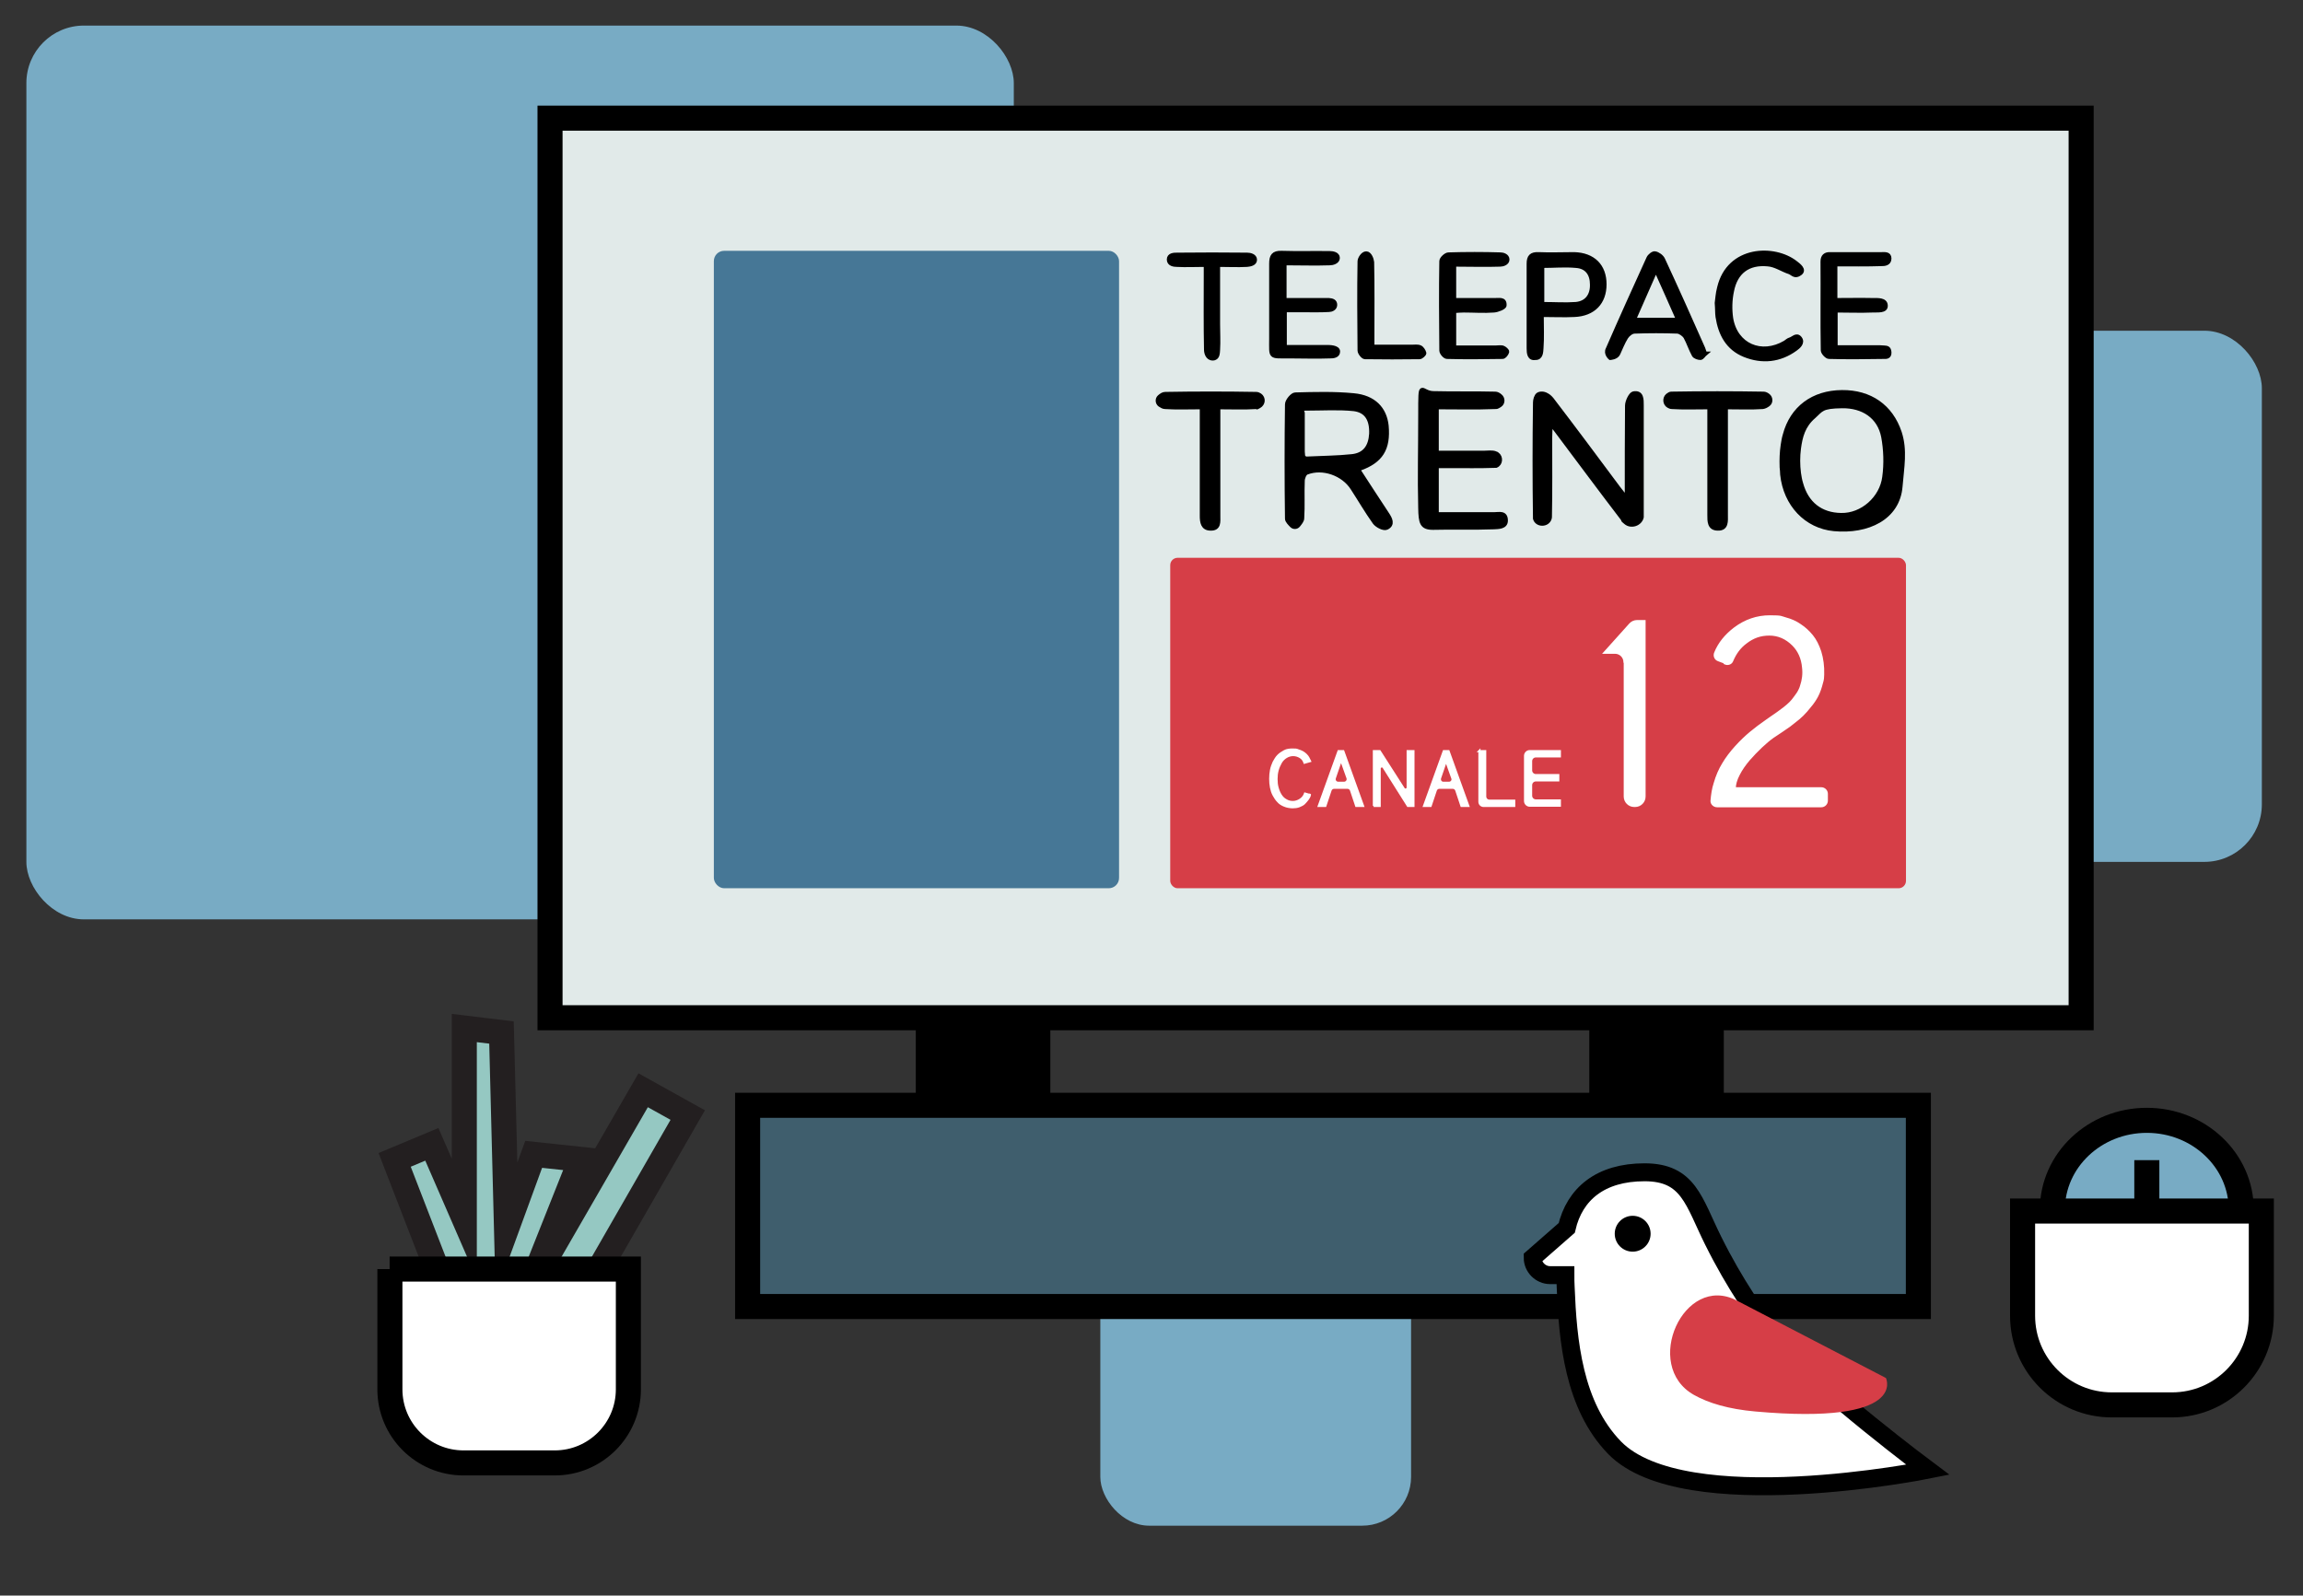 <?xml version="1.0" encoding="UTF-8"?>
<svg xmlns="http://www.w3.org/2000/svg" version="1.1" viewBox="0 0 873 605">
  <rect x="0" y="0" width="873" height="605" fill="#333333" stroke="none"/>
  <defs>
    <style>
      .cls-1 {
        fill: #e1eae9;
      }

      .cls-2 {
        fill: #d63e47;
      }

      .cls-3 {
        fill: #3f5e6d;
      }

      .cls-3, .cls-4, .cls-5, .cls-6, .cls-7, .cls-8, .cls-9, .cls-10, .cls-11 {
        stroke-miterlimit: 10;
      }

      .cls-3, .cls-4, .cls-6, .cls-7, .cls-8, .cls-9 {
        stroke-width: 9.5px;
      }

      .cls-3, .cls-4, .cls-6, .cls-7, .cls-8, .cls-10, .cls-11 {
        stroke: #000;
      }

      .cls-4, .cls-12 {
        fill: #78abc4;
      }

      .cls-5 {
        stroke: #fff;
        stroke-width: .8px;
      }

      .cls-5, .cls-6, .cls-10 {
        fill: #fff;
      }

      .cls-8 {
        fill: none;
      }

      .cls-13 {
        fill: #467796;
      }

      .cls-9 {
        fill: #95c8c2;
        stroke: #231f20;
      }

      .cls-10 {
        stroke-width: 6.8px;
      }

      .cls-11 {
        stroke-width: 1.6px;
      }
    </style>
  </defs>
  <!-- Generator: Adobe Illustrator 28.7.2, SVG Export Plug-In . SVG Version: 1.2.0 Build 154)  -->
  <g>
    <g id="Livello_2">
      <rect class="cls-12" x="10" y="9.7" width="374.3" height="338.9" rx="21.8" ry="21.8"/>
      <rect class="cls-12" x="651.9" y="125.4" width="205.5" height="201.4" rx="21.8" ry="21.8"/>
      <rect class="cls-12" x="417.1" y="463.1" width="117.8" height="115.4" rx="18.5" ry="18.5"/>
      <g>
        <g>
          <rect class="cls-7" x="351.9" y="393.6" width="41.5" height="66"/>
          <rect class="cls-7" x="607.2" y="390.3" width="41.5" height="66"/>
        </g>
        <rect class="cls-1" x="206.3" y="45.4" width="580.4" height="341.1"/>
        <rect class="cls-3" x="283.4" y="419.1" width="443.8" height="76.3"/>
        <g>
          <ellipse class="cls-4" cx="813.8" cy="458.7" rx="35.8" ry="33.9"/>
          <line class="cls-4" x1="813.8" y1="439.9" x2="813.8" y2="471"/>
          <path class="cls-6" d="M766.7,459.2h90.5v39.7c0,18.6-15.1,33.8-33.8,33.8h-22.9c-18.6,0-33.8-15.1-33.8-33.8v-39.7h0Z"/>
        </g>
        <g>
          <polygon class="cls-9" points="172.2 498.2 149.6 439.8 163.7 433.9 176 462.2 176 389.8 190.1 391.5 192 465.9 202.3 437.7 220.2 439.6 201.4 486.9 243.8 413.4 260.7 422.8 213.6 504.8 172.2 498.2"/>
          <path class="cls-6" d="M147.7,481.2h90.5v45.6c0,15.4-12.5,27.9-27.9,27.9h-34.6c-15.4,0-27.9-12.5-27.9-27.9v-45.6h0Z"/>
        </g>
        <rect class="cls-8" x="208.5" y="44.8" width="580.4" height="341.1"/>
        <g>
          <g>
            <g>
              <path class="cls-11" d="M514.7,177.9c3.7,5.7,7.4,11.4,11.1,17,1.2,1.8,2.4,4-.2,5.2-1.1.5-3.6-.8-4.5-2-3-4.2-5.6-8.7-8.4-13-3.5-5.5-11.3-8.3-17.4-5.9-.8.3-1.5,2-1.5,3.1-.2,4.7.1,9.5-.2,14.2,0,.9-.8,1.8-1.5,2.7-.6.7-1.7.8-2.4.1s-1.8-1.8-1.8-2.6c-.2-14.5-.2-28.9,0-43.4,0-1.3,2-3.7,3.1-3.7,7.4-.2,14.8-.4,22.1.3,7.7.7,11.8,5.1,12.5,11.5.8,8.8-2.1,13.4-10.2,16.3-.4.1-.7.3-.7.3ZM493.9,172.5c0,.9.8,1.5,1.7,1.4,5.9-.3,11.4-.3,16.9-.9,4.8-.5,7-3.6,7.3-8.5.2-5.3-1.7-8.8-6.6-9.4-5.8-.6-11.7-.2-17.8-.2s-1.6.7-1.6,1.6c0,4.7,0,9.4,0,14,0,.6,0,1.1.1,1.9Z"/>
              <path class="cls-11" d="M616.7,187.9c0-11.4,0-22.8.1-34.1,0-1.6,1.4-4.4,2.4-4.6,3.2-.6,3.1,2.3,3.1,4.5,0,13.9,0,27.8,0,41.7,0,.2,0,.5,0,.7-.6,2.6-4,3.7-6,2s-.3-.3-.5-.5c-8.8-11.5-17.4-23.1-26.1-34.7-.4-.6-.9-1.1-1.9-2.2-.1,2.3-.2,3.8-.2,5.4,0,9.9.1,19.8-.1,29.7,0,.3,0,.5-.1.8-.8,2.6-4.8,2.6-5.5,0,0-.2,0-.3,0-.5-.2-14.2-.2-28.4,0-42.6,0-1.2,0-2.2.7-3.4s2.7-.8,3.1-.6c1.3.6,1.7,1,2.5,1.9,8.5,11.1,16.9,22.4,25.3,33.7.8,1.1,1.8,2.2,2.6,3.3.3-.1.6-.3.9-.4Z"/>
              <path class="cls-11" d="M675.4,177c-.1-2.8,0-5.5.4-8.2.2-1.3.4-2.6.8-3.9,2.7-10.2,10.7-16.1,21.6-16.2,10.7-.1,18.6,5.4,21.9,15.3,2.2,6.8.9,13.1.3,20.5-1,11.9-12.4,17.3-25.2,16.1-10.5-1-18.4-9.3-19.6-20.7,0-.9-.1-1.8-.2-2.8ZM681.9,170c-.4,3.1-.4,6.3,0,9.4.2,1.3.4,2.6.8,3.9,2.1,7.7,7.5,11.9,15.2,12,8,.2,15.4-6.4,16.4-14.4.7-5.1.5-10.4-.4-15.3-1.5-7.7-7.7-11.7-15.6-11.6s-7.8,1.3-10.7,3.9c-4.1,3.5-5.1,7.7-5.7,12.1Z"/>
              <path class="cls-11" d="M544.6,154.4v17.3c6.1,0,12,0,17.9,0,1.5,0,3.1-.3,4.4.2.2,0,.4.2.6.3,1.6,1.1,1.4,3.7-.4,4.4-.2,0-.3,0-.5,0-5.6.2-11.2.1-16.9.1-1.6,0-3.2,0-5.1,0v18.3c7.4,0,14.6,0,21.8,0,1.9,0,4.4-.8,4.4,2.4,0,2.5-2.9,2.4-4.5,2.5-7.7.3-15.4,0-23.1.2-4.3,0-4.7-1.9-4.8-7.5-.3-12.3,0-21.2,0-35.3s0-8.3,4.9-8.2c7.8.2,15.7,0,23.5.2.6,0,1.2.3,1.8.8,1.2.9,1.2,2.7,0,3.5s-1.3.7-1.9.7c-7.2.3-14.5.1-22.2.1Z"/>
              <path class="cls-11" d="M455.5,154.4c-5.1,0-9.5.2-13.9-.1-.6,0-1.3-.4-1.9-.8-1-.7-1.1-2.2-.2-3,.7-.6,1.4-1.1,2.2-1.1,11.5-.2,23-.2,34.5,0,.5,0,.9.2,1.4.5,1.5,1.1,1.3,3.2-.3,4.1s-.7.3-1.1.3c-4.6.3-9.1.1-14.4.1,0,1.8,0,3.3,0,4.9,0,12.1,0,24.2,0,36.3,0,2.2.4,4.9-2.9,4.8-3,0-3.3-2.5-3.3-4.8,0-12,0-23.9,0-35.9,0-1.6,0-3.2,0-5.3Z"/>
              <path class="cls-11" d="M648.1,154.4c-5.3,0-9.8.2-14.4-.1-.4,0-.8-.2-1.2-.4-1.4-.8-1.6-2.8-.4-3.9.5-.4,1-.7,1.4-.7,11.7-.2,23.3-.2,35,0,.6,0,1.2.3,1.7.7,1.1.8,1.2,2.6,0,3.4-.7.5-1.3.8-2,.9-4.4.3-8.8.1-14,.1,0,1.8,0,3.3,0,4.9,0,12,0,23.9,0,35.9,0,2.3.4,5.3-3,5.2-3.3,0-3.2-2.8-3.2-5.2,0-11.8,0-23.6,0-35.4,0-1.6,0-3.2,0-5.3Z"/>
            </g>
            <g>
              <path class="cls-11" d="M646.4,134.1c-.6.5-1.1,1.5-1.8,1.6-.8,0-2.1-.4-2.5-1.1-1.2-2.2-2-4.7-3.2-6.9-.6-.9-2-1.9-3-2-5.4-.2-10.8-.2-16.3,0-1.1,0-2.5,1.1-3.2,2.2-1.2,1.9-2.3,4.7-3,6.2s-3,1.6-3,1.6c0,0-1.9-1.6-.9-3.4,5-11.5,10.2-23,15.4-34.4.4-.9,1.8-2,2.5-1.8,1.1.2,2.5,1.2,3,2.3,5.2,11.2,10.2,22.4,15.2,33.7.2.5.4,1.1.7,2ZM627.7,102.2c-3,6.8-5.7,12.9-8.4,19.1h16.9c-2.8-6.4-5.5-12.4-8.5-19.1Z"/>
              <path class="cls-11" d="M584.4,119.5c0,4.5.2,8.5-.1,12.5-.1,1.4-.1,3.8-2.3,3.7-2.3.4-2.5-1.8-2.5-3.6,0-10.7,0-21.4,0-32.1,0-2.7,1-3.7,3.7-3.6,4.5.2,9,0,13.5,0,7.3.2,11.5,4.5,11.5,11.4,0,6.9-4.2,11.3-11.4,11.6-3.9.2-7.8,0-12.3,0ZM584.7,115.3c4.5,0,8.6.3,12.7,0,4.1-.4,6.2-3.3,6.1-7.4,0-4.1-2-6.8-6-7.1-4.2-.4-8.4,0-12.9,0v14.7Z"/>
              <path class="cls-11" d="M695.7,100.4v13.4c4.9,0,9.6-.1,14.3,0,1.8,0,4.7-.2,4.8,2,.2,2.3-3.2,1.8-5,1.9-4.6.2-9.2,0-14,0v14c5.2,0,10.2,0,15.3,0,1,0,2.2,0,3.1.1s1.9,0,2,1.8c.1,1.9-1.4,1.7-2.1,1.7-6.9.1-13.9.2-20.8,0-.8,0-2.3-1.6-2.3-2.5-.2-11.2,0-22.4-.1-33.6,0-2,1-2.9,3-2.8,6.5,0,12.9,0,19.4,0,1,0,2.9-.3,2.9,1.6,0,2-1.9,2.1-2.9,2.1-5.7.2-11.5.1-17.6.1Z"/>
              <path class="cls-11" d="M486.9,100.4v13.4c4.6,0,15.9,0,16.8,0,1.3.1,2.4.4,2.4,1.8s-1.5,1.9-2.3,1.9c-3.3.2-6.7.1-10,.1-2.2,0-4.4,0-6.8,0v14c4.6,0,11.2,0,15.9,0,1,0,4.3,0,4.3,1.7s-2,1.8-3,1.8c-5.2.2-10.4,0-15.6,0-7.4,0-6.7.6-6.7-6.7,0-9.5,0-18.9,0-28.4,0-2.9.8-4.2,3.9-4.1,6.1.2,12.2,0,18.3.1,1,0,3,.3,3,1.8s-2,2-3,2c-5.6.2-11.3,0-17.3,0Z"/>
              <path class="cls-11" d="M551.2,100.4v13.4h12.2c1,0,2.1,0,3.1,0,1.6.1,4-.7,3.8,2,0,.8-2.6,1.8-4,1.9-3.8.3-7.6,0-11.4,0-1.1,0-2.3.1-3.7.2v13.9c5.3,0,10.5,0,15.7,0,.9,0,1.9-.2,2.7,0,.7.2,1.8,1.2,1.7,1.6-.2.8-1.1,1.9-1.7,1.9-7,.1-14.1.2-21.1,0-.8,0-2.1-1.5-2.1-2.4-.1-11.3-.2-22.6,0-33.9,0-.9,1.7-2.5,2.7-2.5,6.6-.2,13.2-.2,19.7,0,.9,0,2.6.5,2.6,1.9s-1.8,1.9-2.7,1.9c-5.7.2-11.5,0-17.6,0Z"/>
              <path class="cls-11" d="M650.8,114.9c.2-1.3.3-3.6.9-5.8,3.6-15.3,20.9-15.8,29-9.4,1,.8,3.6,2.6,1.6,4-1.9,1.4-2.7,0-3.9-.5-2.8-.9-5.4-2.8-8.3-3-7.4-.7-12.2,2.9-13.6,10.2-.7,3.3-.8,6.9-.3,10.3,1.7,10.3,11.5,14.5,20.5,9.2.6-.4,1.1-.9,1.7-1.1,1.3-.3,2.6-2.2,3.9-.5s-.7,3.3-1.7,4c-5.9,4.3-12.6,5-19.3,2.3-6.4-2.6-9.2-8-10.2-14.5-.2-1.4-.1-2.8-.3-5.2Z"/>
              <path class="cls-11" d="M457.1,100.4c-4.1,0-7.5.2-11,0-1,0-3-.2-3-2s2-1.8,3.1-1.8c8.9-.1,17.8-.1,26.6,0,1,0,2.9.4,2.9,1.9s-1.9,1.8-3,1.9c-3.5.2-7.1,0-11,0,0,7.8,0,15.1,0,22.5,0,3.2.2,6.5,0,9.7-.1,1.2,0,3.3-2,3.3s-2.5-2.2-2.5-3.3c-.2-9.2-.1-18.5-.1-27.7,0-1.4,0-2.7,0-4.5Z"/>
              <path class="cls-11" d="M520.1,131.5c5.3,0,10.2,0,15.1,0,1,0,2.2-.2,3.1.2.7.3,1.4,1.4,1.6,2.2,0,.4-1.1,1.5-1.8,1.5-6.9.1-13.8.1-20.7,0-.7,0-2-1.6-2-2.5-.1-11.3-.2-22.6,0-33.8,0-1,1.2-3,2.5-3s2.1,2.2,2.2,3.3c.2,9.3.1,18.6.1,28,0,1.2,0,2.5,0,4.1Z"/>
            </g>
          </g>
          <rect class="cls-2" x="443.6" y="211.5" width="278.9" height="125.3" rx="2.8" ry="2.8"/>
          <g>
            <path class="cls-5" d="M615.8,251.1c0-2-1.6-3.6-3.6-3.6h-4l9.7-10.8c.7-.8,1.7-1.2,2.7-1.2h2.8v66.5c0,2-1.6,3.6-3.6,3.6h-.3c-2,0-3.6-1.6-3.6-3.6v-50.8Z"/>
            <path class="cls-5" d="M654.2,251.4l-2.9-1.1c-1.1-.4-1.6-1.7-1.1-2.8,1.4-3.5,3.9-6.6,7.3-9.2,4.1-3.1,8.6-4.6,13.4-4.6s4.1.3,6,.8c1.9.5,3.8,1.3,5.5,2.5,1.7,1.1,3.2,2.5,4.5,4.1,1.3,1.6,2.3,3.6,3.1,6,.8,2.6,1.2,5.5,1.1,8.7,0,1-.1,2-.4,2.9-.5,2-1.1,3.8-1.9,5.3-.7,1.3-1.5,2.5-2.6,3.8-1,1.3-2,2.4-2.9,3.3s-2,1.8-3.3,2.8c-1.2,1-2.3,1.8-3.1,2.3-.8.6-1.8,1.2-2.8,1.9-1.1.7-1.8,1.2-2.1,1.4-1.4,1-2.8,2.2-4.4,3.7-1.6,1.5-3.1,3.1-4.7,4.9-1.5,1.8-2.8,3.6-3.8,5.6-1,1.9-1.5,3.7-1.5,5.2h32.8c1.1,0,2.1.9,2.1,2.1v2.6c0,1.1-.9,2.1-2.1,2.1h-39.5c-1.2,0-2.2-1-2.1-2.1.2-2.3.5-4.5,1.2-6.6.8-2.8,1.9-5.3,3.2-7.4,1.3-2.2,2.9-4.3,4.8-6.4,1.9-2.1,3.8-3.9,5.6-5.4,1.8-1.5,3.8-3,6.1-4.6.4-.3,1-.7,2-1.4,1-.7,1.8-1.2,2.3-1.6s1.3-1,2.3-1.7c1-.8,1.8-1.5,2.3-2,.6-.6,1.2-1.3,1.9-2.3.7-.9,1.3-1.8,1.7-2.7.2-.4.4-.9.5-1.3.8-2.3,1.1-4.7.8-7.1-.3-3.5-1.6-6.4-3.8-8.6-2.6-2.6-5.6-3.9-9-3.9s-6.2,1-8.9,3.1c-2.3,1.7-4,4-5.2,6.9-.4,1-1.6,1.4-2.6,1Z"/>
          </g>
          <g>
            <path class="cls-5" d="M496.6,301.4c-.2.6-.5,1.2-.9,1.7-.4.5-.8,1-1.3,1.5-.5.5-1.2.8-1.9,1.1-.8.3-1.6.4-2.5.4s-2.2-.2-3.1-.6c-1-.4-1.8-.9-2.4-1.6-.7-.7-1.2-1.5-1.7-2.4-.5-.9-.8-1.9-1-2.9-.2-1-.3-2.1-.3-3.3s.1-2.2.3-3.3c.2-1.1.6-2.1,1-3,.5-.9,1-1.8,1.7-2.5.7-.7,1.5-1.2,2.4-1.7s2-.6,3.1-.6,1.4,0,2.1.3c.6.2,1.2.4,1.7.7s.9.6,1.3,1c.4.4.7.8.9,1.2.2.4.4.8.6,1.2l-2.1.6c-.3-.9-.8-1.6-1.6-2.1-.8-.5-1.7-.8-2.7-.8h0c-1,0-1.9.3-2.7.8-.8.5-1.5,1.2-2,2.1-.5.9-.9,1.8-1.2,2.9-.3,1.1-.4,2.2-.4,3.3s.1,2.3.4,3.3c.3,1.1.7,2,1.2,2.8.5.8,1.2,1.5,2,1.9.8.5,1.7.7,2.6.7s1.9-.3,2.8-.9c.9-.6,1.5-1.4,1.8-2.3l2.1.6Z"/>
            <path class="cls-5" d="M510.9,298.7h-5.2c-.6,0-1.1.4-1.3.9l-2,6h-2.5l7.5-20.8h1.8l7.5,20.8h-2.6l-2-6c-.2-.5-.7-.9-1.3-.9ZM508.3,288.3l-2.3,6.7c-.3.9.3,1.8,1.3,1.8h2.2c.9,0,1.6-.9,1.3-1.8l-2.4-6.7Z"/>
            <path class="cls-5" d="M520.8,305.6v-20.8h2.2l9.1,14.2c.4.7,1.5.4,1.5-.4v-13.8h2.2v20.8h-2.1l-9.2-14.6c-.4-.7-1.5-.4-1.5.4v14.2h-2.3Z"/>
            <path class="cls-5" d="M550.8,298.7h-5.2c-.6,0-1.1.4-1.3.9l-2,6h-2.5l7.5-20.8h1.8l7.5,20.8h-2.6l-2-6c-.2-.5-.7-.9-1.3-.9ZM548.2,288.3l-2.3,6.7c-.3.9.3,1.8,1.2,1.8h2.2c.9,0,1.6-.9,1.2-1.8l-2.4-6.7Z"/>
            <path class="cls-5" d="M560.7,284.8h2.3v17.2c0,.9.7,1.6,1.6,1.6h9.4v2h-11.6c-.9,0-1.6-.7-1.6-1.6v-19.3Z"/>
            <path class="cls-5" d="M578.1,286.6c0-1,.8-1.8,1.8-1.8h11.4v2h-9.1c-1,0-1.8.8-1.8,1.8v3.5c0,1,.8,1.8,1.8,1.8h8.5v2h-8.5c-1,0-1.8.8-1.8,1.8v4c0,1,.8,1.8,1.8,1.8h9.1v2h-11.4c-1,0-1.8-.8-1.8-1.8v-17.2Z"/>
          </g>
          <rect class="cls-13" x="270.6" y="95.1" width="153.6" height="241.7" rx="3.9" ry="3.9"/>
        </g>
        <g>
          <path class="cls-10" d="M672.7,507.7c-6.6-8.9-14.9-20.4-23.3-37.3-7.4-14.9-9.3-25.9-26-25.9s-26.5,8.2-29.5,21.1l-12.9,11.3c0,3.6,3,6.6,6.6,6.6h5.8c0,1.4,0,2.9.1,4.5.8,20.4,3,45,18.6,61,26.4,26.9,118.7,8.3,118.7,8.3,0,0-39.8-29.7-58.1-49.6Z"/>
          <path class="cls-2" d="M658.3,493.1c-20-10.4-35.9,24.7-16.2,35.8,5.5,3.1,13.1,5.4,23.3,6.3,58.2,5.2,49.5-12.7,49.5-12.7l-56.6-29.4Z"/>
          <circle cx="618.9" cy="467.8" r="6.8"/>
        </g>
      </g>
    </g>
  </g>
</svg>
